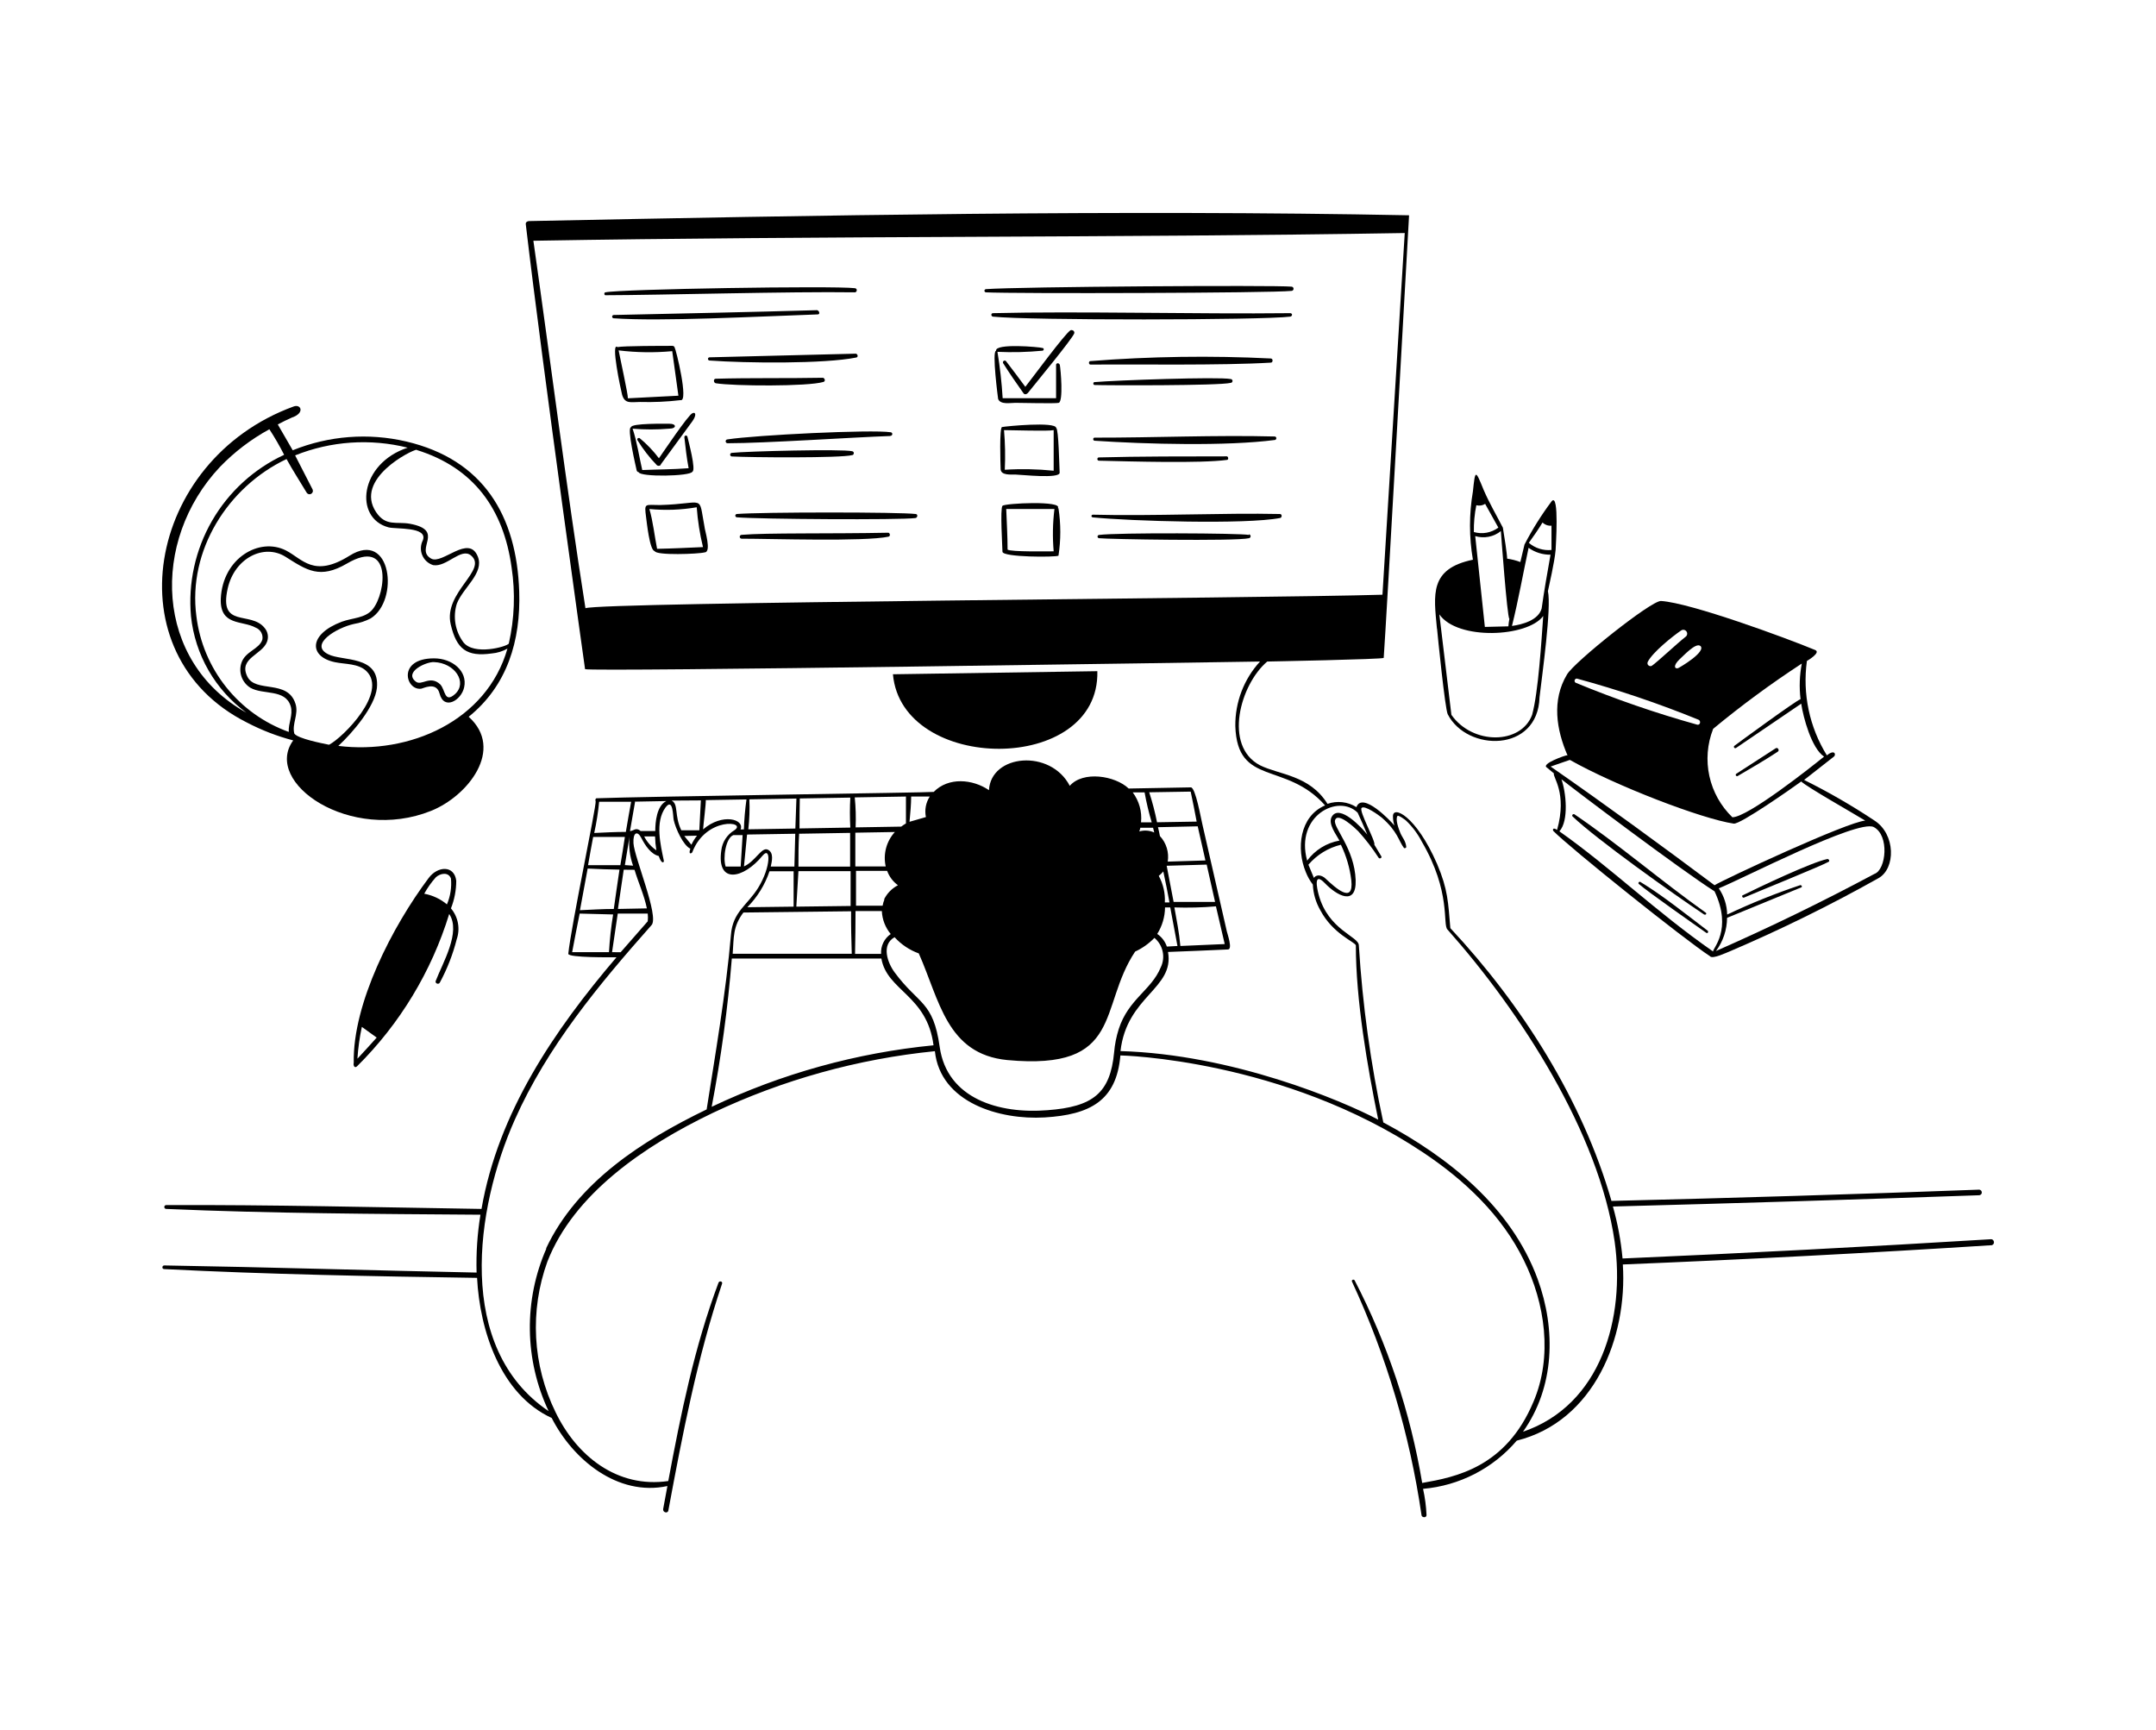 <svg width="324" height="260" viewBox="0 0 324 260" fill="none" xmlns="http://www.w3.org/2000/svg">
<path d="M137.623 77.244C135.276 76.939 114.439 76.939 110.701 77.244C110.637 77.258 110.58 77.295 110.543 77.349C110.505 77.403 110.489 77.469 110.498 77.534C110.511 77.582 110.537 77.626 110.572 77.662C110.608 77.697 110.652 77.723 110.701 77.736C114.062 78.026 135.232 78.156 137.551 77.852C137.884 77.823 137.985 77.287 137.623 77.244ZM235.503 113.498C235.213 113.498 231.489 114.816 232.474 115.352L233.518 116.222C233.286 116.743 235.561 119.12 233.996 124.713C233.344 124.264 233.329 124.713 233.416 124.858C235.836 127.35 253.122 141.188 256.977 143.695C257.324 144.202 259.527 143.115 259.875 142.999C267.53 139.735 275.004 136.059 282.262 131.987C284.913 130.538 284.884 125.336 281.668 123.293C278.284 121.043 274.761 119.01 271.119 117.207L275.611 113.686C275.93 113.44 275.756 112.527 274.539 113.512C271.918 109.277 270.857 104.26 271.539 99.326C271.713 99.225 273.655 98.066 272.8 97.689C268.453 95.878 254.05 90.589 249.616 90.314C248.167 90.212 236.575 99.486 235.488 101.355C233.17 105.224 233.88 109.643 235.575 113.541L235.503 113.498ZM234.343 124.93C235.792 123.351 235.343 119.018 234.648 117.105C236.633 118.699 252.586 130.726 257.658 133.943C260.396 139.739 257.339 142.55 257.44 142.985C248.949 137.087 242.038 130.349 234.343 124.93ZM281.566 124.278C283.986 125.524 283.435 130.712 281.697 131.32C273.814 135.537 266.018 139.333 257.875 142.912C258.945 141.469 259.528 139.724 259.541 137.928L270.699 133.349C270.902 133.247 270.699 132.972 270.539 133.015C266.793 134.268 263.125 135.744 259.556 137.435C259.528 136.027 259.09 134.657 258.295 133.494C261.7 132.146 279.103 123.119 281.566 124.278ZM257.411 109.556C261.675 106.026 266.135 102.741 270.771 99.718C270.433 101.479 270.369 103.283 270.583 105.064C269.873 105.296 261.092 111.73 260.643 112.077C260.454 112.222 260.643 112.527 260.875 112.411L270.684 105.745C270.989 107.788 272.22 112.44 274.118 113.7C272.191 115.265 262.657 122.815 260.338 122.815C258.6 121.138 257.397 118.984 256.882 116.624C256.366 114.265 256.56 111.805 257.44 109.556H257.411ZM255.513 97.051C256.528 97.921 252.325 100.37 252.166 100.413C251.688 100.558 251.369 100.065 252.398 99.08C252.92 98.631 254.832 96.515 255.513 97.066V97.051ZM247.616 99.471C248.341 98.022 251.355 95.617 252.63 94.748C252.693 94.704 252.763 94.673 252.838 94.656C252.913 94.64 252.99 94.638 253.065 94.652C253.141 94.665 253.213 94.694 253.277 94.735C253.342 94.776 253.397 94.83 253.441 94.892C253.485 94.955 253.516 95.026 253.532 95.101C253.549 95.175 253.55 95.253 253.537 95.328C253.523 95.403 253.495 95.475 253.454 95.54C253.413 95.604 253.359 95.66 253.296 95.704C252.166 96.573 249.094 99.457 248.239 100.051C248.175 100.086 248.103 100.105 248.029 100.105C247.956 100.105 247.883 100.086 247.819 100.051C247.768 100.028 247.723 99.994 247.685 99.953C247.647 99.912 247.618 99.864 247.599 99.811C247.58 99.758 247.572 99.702 247.575 99.647C247.578 99.591 247.592 99.536 247.616 99.486V99.471ZM236.981 101.978C243.197 103.665 249.304 105.731 255.267 108.165C255.644 108.354 255.513 108.991 255.064 108.904C248.852 107.173 242.75 105.068 236.792 102.601C236.726 102.564 236.674 102.505 236.646 102.435C236.618 102.365 236.614 102.287 236.636 102.214C236.658 102.141 236.704 102.078 236.767 102.035C236.829 101.992 236.905 101.972 236.981 101.978ZM235.908 114.193C242.82 118.091 255.687 123.046 260.541 123.771C261.512 123.916 269.395 118.381 270.684 117.439C271.525 118.265 278.523 122.22 280.306 123.322C277.726 123.452 259.005 132.175 257.658 133.03C249.616 127.017 241.27 120.916 233.025 115.193L235.923 114.193H235.908ZM137.623 77.244H137.638H137.623ZM161.155 49.626C161.067 49.59 160.968 49.59 160.879 49.626C160.024 50.147 155.083 56.871 154.084 58.131C153.127 56.827 152.156 55.538 151.186 54.277C150.997 54.045 150.606 54.277 150.751 54.581C151.722 56.132 152.765 57.624 153.823 59.117C153.997 59.349 154.33 59.233 154.475 59.044C155.388 57.885 161.198 50.872 161.444 50.075C161.455 50.026 161.456 49.976 161.447 49.927C161.438 49.879 161.42 49.832 161.393 49.79C161.366 49.748 161.331 49.712 161.29 49.684C161.249 49.656 161.203 49.636 161.155 49.626ZM133.522 80.055C124.828 80.229 115.193 80.055 111.454 80.374C111.377 80.374 111.304 80.404 111.249 80.458C111.195 80.513 111.164 80.586 111.164 80.663C111.164 80.74 111.195 80.814 111.249 80.868C111.304 80.923 111.377 80.953 111.454 80.953C115.946 80.953 129.929 81.417 133.522 80.649C133.827 80.576 133.769 80.142 133.522 80.055ZM133.841 65.492C134.131 65.492 134.218 65 133.841 64.956C130.943 64.522 113.555 65.376 109.339 66.028C109.262 66.028 109.188 66.059 109.134 66.113C109.079 66.168 109.049 66.241 109.049 66.318C109.049 66.395 109.079 66.469 109.134 66.523C109.188 66.578 109.262 66.608 109.339 66.608C115.019 66.608 127.929 65.724 133.769 65.521L133.841 65.492ZM128.074 68.39C128.32 68.39 128.451 67.898 128.074 67.811C126.625 67.448 112.135 67.811 109.947 68.057C109.913 68.062 109.88 68.074 109.85 68.093C109.82 68.111 109.795 68.135 109.774 68.163C109.754 68.192 109.74 68.224 109.732 68.258C109.724 68.292 109.724 68.327 109.73 68.361C109.738 68.418 109.763 68.47 109.802 68.512C109.841 68.553 109.891 68.582 109.947 68.593C112.744 68.752 126.364 68.854 128.074 68.39ZM158.967 76.36C159.764 75.201 151.026 75.621 150.649 76.012C150.273 76.403 150.649 82.359 150.649 82.909C150.649 83.764 158.749 83.75 159.068 83.503C159.43 81.146 159.43 78.746 159.068 76.389L158.967 76.36ZM158.344 82.851C157.576 82.851 151.881 82.953 151.417 82.59C151.417 80.547 151.287 78.519 151.215 76.49H158.46C158.199 78.601 158.16 80.733 158.344 82.851Z" fill="black"/>
<path d="M261.121 116.627C263.149 115.425 265.221 114.251 267.177 112.947C267.453 112.758 267.177 112.266 266.859 112.44L260.903 116.294C260.87 116.327 260.849 116.37 260.844 116.417C260.839 116.464 260.85 116.511 260.875 116.55C260.901 116.589 260.939 116.618 260.984 116.632C261.029 116.647 261.077 116.645 261.121 116.627ZM246.515 132.537C246.341 132.421 246.109 132.697 246.283 132.842C247.732 134.102 254.861 139.087 256.426 140.188C256.629 140.333 256.803 140 256.614 139.855C253.571 137.536 249.746 134.479 246.515 132.537ZM152.649 71.317C153.402 71.317 159.3 71.998 159.242 71.027C159.184 70.057 159.097 64.478 158.72 64.304C158.619 63.333 151.272 64.043 150.591 64.174C150.171 64.174 150.345 69.825 150.374 70.506C150.417 71.491 151.997 71.288 152.649 71.317ZM158.343 64.637V70.738C155.903 70.487 153.446 70.438 150.997 70.593C151.093 68.607 151.054 66.618 150.881 64.637C152.084 64.637 157.576 64.826 158.343 64.637ZM256.107 137.406C256.144 137.437 256.19 137.453 256.238 137.453C256.285 137.453 256.331 137.437 256.368 137.406C256.396 137.374 256.412 137.333 256.412 137.29C256.412 137.247 256.396 137.206 256.368 137.174C249.732 132.465 243.139 126.799 236.618 122.38C236.43 122.235 236.14 122.51 236.328 122.699C239.98 126.176 251.383 134.291 256.165 137.478L256.107 137.406ZM274.669 129.089H274.698H274.669ZM159.213 54.77C159.193 54.705 159.148 54.651 159.089 54.618C159.029 54.586 158.959 54.578 158.894 54.596C158.85 54.606 158.81 54.628 158.777 54.658C158.744 54.688 158.719 54.727 158.706 54.77V59.841H150.678C150.538 57.506 150.277 55.18 149.896 52.871C152.162 52.977 154.433 52.919 156.692 52.698C156.743 52.681 156.786 52.648 156.815 52.603C156.844 52.558 156.857 52.505 156.851 52.451C156.843 52.42 156.828 52.392 156.808 52.367C156.788 52.342 156.763 52.321 156.735 52.306C156.199 52.133 149.49 51.553 149.693 52.712C149.026 52.712 149.997 59.957 149.997 59.957C150.345 60.841 151.808 60.537 152.576 60.537C153.344 60.537 158.677 60.667 159.111 60.537C159.807 60.261 159.416 55.625 159.256 54.741L159.213 54.77Z" fill="black"/>
<path d="M299.229 186.223C280.769 187.353 262.304 188.319 243.834 189.121C243.593 186.478 243.108 183.864 242.385 181.31C260.739 180.827 279.093 180.262 297.447 179.615C297.54 179.604 297.628 179.562 297.696 179.497C297.764 179.432 297.809 179.346 297.824 179.253C297.836 179.14 297.803 179.026 297.733 178.937C297.662 178.847 297.56 178.789 297.447 178.775C279.016 179.461 260.589 180.026 242.168 180.47C237.821 165.314 228.649 150.896 217.955 139.478C217.622 135.624 217.607 133.682 215.955 129.813C212.768 122.496 209.247 120.974 209.333 122.713C209.332 123.171 209.406 123.626 209.551 124.061C208.971 123.336 204.711 118.902 203.842 121.293C203.201 120.89 202.477 120.636 201.724 120.551C200.972 120.465 200.21 120.551 199.495 120.8C196.785 116.453 192.25 116.453 189.352 115.004C183.817 112.106 186.367 102.862 190.439 99.413C190.439 99.413 207.928 99.08 207.942 98.863C208.261 94.762 211.753 32.354 211.753 32.354C168.66 31.499 122.292 32.354 79.518 33.223C79.228 33.223 78.982 33.411 79.011 33.672C81.59 55.625 87.922 100.558 87.922 100.558C88.965 100.978 183.686 99.5 189.352 99.413C186.929 102.056 185.603 105.522 185.642 109.107C185.932 118.236 193.192 114.352 199.133 121.032C195.278 122.684 194.786 127.567 196.235 131.059C196.498 131.729 196.854 132.358 197.292 132.928C197.353 134.29 197.741 135.617 198.423 136.797C200.277 140.318 203.581 141.536 203.755 142.057C203.755 150.258 205.479 160.257 207.116 168.255C201.596 165.357 185.222 158.445 168.385 157.953C169.341 149.65 176.514 148.607 175.528 143.057C178.528 142.941 181.527 142.825 184.527 142.68C185.28 142.68 184.454 140.362 184.367 139.971C183.15 134.609 181.928 129.258 180.701 123.916C180.513 123.191 179.673 118.323 178.963 118.323L169.616 118.497C167.559 116.54 162.734 115.816 160.763 118.091C157.865 112.512 148.91 113.324 148.621 118.743C146.172 117.076 142.535 116.743 140.318 119.004C140.086 119.105 96.254 119.699 89.733 119.96H89.618C89.547 120.005 89.497 120.075 89.478 120.157C89.459 120.238 89.473 120.323 89.516 120.395C89.632 121.148 85.85 139.029 85.401 143.332C85.401 143.941 91.965 143.854 92.646 143.854C83.285 154.823 74.867 167.197 72.36 181.673C56.566 181.426 40.772 181.035 24.978 181.093C24.901 181.093 24.827 181.124 24.773 181.178C24.718 181.232 24.688 181.306 24.688 181.383C24.688 181.46 24.718 181.533 24.773 181.588C24.827 181.642 24.901 181.673 24.978 181.673C40.699 182.354 56.465 182.426 72.201 182.542C71.732 185.415 71.538 188.326 71.621 191.236C55.972 190.917 40.323 190.425 24.688 190.164C24.34 190.164 24.282 190.714 24.688 190.714C40.337 191.511 56.015 191.801 71.693 192.033C72.099 199.901 75.2 209.551 82.909 213.087C86.082 219.318 92.805 224.925 100.297 223.317C100.079 224.447 99.876 225.606 99.659 226.765C99.572 227.287 100.355 227.504 100.441 226.983C102.571 215.507 104.788 203.973 108.512 192.902C108.628 192.555 108.107 192.424 107.976 192.758C104.354 202.379 102.311 212.493 100.427 222.563C92.762 223.679 86.647 218.796 83.474 212.189C81.766 208.697 80.779 204.898 80.57 201.017C80.361 197.136 80.934 193.253 82.257 189.599C86.212 179.456 96.746 172.211 107.092 167.255C117.612 162.27 128.909 159.128 140.492 157.967C141.318 165.705 150.214 168.327 156.996 167.922C163.777 167.516 167.791 165.444 168.37 158.605C168.457 158.605 192.844 159.141 213.898 173.211C220.085 177.34 225.707 182.644 228.996 189.381C232.213 195.887 233.343 203.871 230.445 210.653C226.301 220.535 218.737 221.969 213.724 222.853C211.951 212.243 208.529 201.976 203.581 192.424C203.451 192.178 203.045 192.337 203.175 192.598C208.335 203.725 211.854 215.541 213.622 227.678C213.622 228.055 214.376 228.156 214.376 227.678C214.317 226.352 214.143 225.033 213.854 223.737C219.319 223.267 224.378 220.664 227.939 216.492C239.531 213.594 244.587 201.06 243.877 190.019C262.386 189.265 280.875 188.299 299.345 187.121C299.852 186.933 299.664 186.223 299.229 186.223ZM87.98 91.4C85.082 72.969 82.778 54.625 80.156 36.179C123.625 35.426 168.225 35.744 211.101 35.02L207.754 89.372C189.656 89.922 90.313 90.487 87.98 91.4ZM175.355 142.246C175.089 141.473 174.581 140.807 173.906 140.347C174.657 139.153 175.063 137.774 175.079 136.363H175.862L176.948 142.159L175.355 142.246ZM174.137 131.624C174.385 131.425 174.613 131.201 174.818 130.958C175.166 132.508 175.456 134.059 175.746 135.609H175.05C175.121 134.222 174.805 132.842 174.137 131.624ZM184.048 141.869L177.383 142.159C177.209 140.202 176.832 138.275 176.485 136.363C178.568 136.432 180.653 136.379 182.73 136.203C183.165 138.072 183.614 139.985 184.048 141.869ZM182.599 135.537H176.369L175.326 130.103L181.339 129.929L182.599 135.537ZM181.15 129.306L175.485 129.48C175.594 128.793 175.545 128.09 175.341 127.424C175.138 126.759 174.786 126.149 174.311 125.64C174.224 125.205 174.137 124.756 174.021 124.307L179.991 124.177L181.15 129.306ZM178.934 118.96C179.252 120.409 179.542 121.96 179.832 123.467L173.877 123.568C173.572 122.045 173.18 120.54 172.703 119.062L178.934 118.96ZM173.456 125.104C172.751 124.783 171.954 124.727 171.21 124.945C171.277 124.765 171.33 124.581 171.37 124.394H173.282L173.456 125.104ZM172.007 119.076C172.279 120.597 172.637 122.102 173.08 123.582H171.471C171.637 121.977 171.192 120.368 170.225 119.076H172.007ZM136.927 119.699H139.724C139.133 120.612 138.925 121.721 139.144 122.786L136.681 123.496C136.797 122.249 136.927 120.858 136.927 119.699ZM136.145 119.699V123.742C135.899 123.888 135.662 124.047 135.435 124.22L128.581 124.336C128.644 122.833 128.601 121.327 128.451 119.83L136.145 119.699ZM133.102 130.204H128.537V125.133L134.478 125.031C133.85 125.72 133.397 126.549 133.157 127.45C132.918 128.35 132.899 129.295 133.102 130.204ZM128.566 136.913H132.522C132.578 138.177 133.046 139.389 133.855 140.362C133.377 140.693 132.993 141.141 132.739 141.664C132.485 142.187 132.37 142.767 132.406 143.347H128.494C128.537 141.173 128.566 139.043 128.566 136.913ZM132.913 135.16C132.786 135.463 132.694 135.778 132.638 136.102H128.639V130.871H133.319C133.634 131.736 134.199 132.487 134.942 133.03C134.037 133.499 133.305 134.245 132.855 135.16H132.913ZM128.059 143.332H110.106C110.295 140.84 110.106 139.275 111.715 137.131L127.9 136.942C127.885 139.072 127.929 141.202 128.001 143.332H128.059ZM112.309 136.334C113.817 134.809 114.956 132.961 115.641 130.929H119.264V136.247L112.309 136.334ZM120.191 119.989L127.784 119.859C127.702 121.36 127.702 122.864 127.784 124.365L120.148 124.495C120.148 123.003 120.162 121.496 120.191 119.989ZM120.09 125.292L127.755 125.162V130.233H119.988C119.988 128.582 119.988 126.944 120.09 125.292ZM119.988 130.914H127.827V136.145L119.67 136.247C119.786 134.464 119.872 132.74 119.988 130.914ZM112.743 120.119L119.684 120.003L119.525 124.51L112.454 124.626C112.626 123.13 112.679 121.623 112.613 120.119H112.743ZM112.396 125.408L119.51 125.292L119.38 130.219H115.83C116.004 129.422 116.322 128.118 115.381 127.683C114.439 127.248 113.54 129.422 111.802 130.204C111.961 128.61 112.106 127.017 112.265 125.423L112.396 125.408ZM106.194 120.235L112.178 120.134C111.971 121.628 111.841 123.132 111.787 124.64H111.294C111.918 123.119 108.556 122.133 105.658 124.64C105.701 123.901 106.107 120.728 106.064 120.235H106.194ZM111.599 125.495C111.497 127.075 111.41 128.639 111.309 130.219H109.048C108.614 128.944 109.048 125.944 110.208 125.495H111.57H111.599ZM105.325 120.279L105.093 124.771H102.383C101.311 122.539 101.992 120.844 100.934 120.308L105.325 120.279ZM104.745 125.582C104.411 126.001 104.129 126.458 103.905 126.944L102.832 125.626L104.745 125.582ZM95.486 120.467L100.137 120.38C98.688 121.076 98.471 123.539 98.471 124.887H96.283C95.544 124.249 95.225 124.887 94.674 124.887L95.457 120.38L95.486 120.467ZM98.703 127.828C97.899 127.292 97.245 126.558 96.805 125.698H98.442C98.459 126.412 98.527 127.124 98.645 127.828H98.703ZM93.906 130.002L94.602 125.741C94.457 127.212 94.64 128.697 95.138 130.088L93.906 130.002ZM95.356 130.712C95.95 132.697 96.805 134.508 97.21 136.508L92.863 136.594L93.733 130.697L95.356 130.712ZM90.096 120.482H94.848C94.573 121.931 94.312 123.496 94.051 125.017C92.472 125.017 90.878 125.104 89.299 125.176C89.64 123.628 89.887 122.06 90.038 120.482H90.096ZM89.197 125.77H93.906C93.689 127.219 93.457 128.668 93.225 130.016H88.371C88.618 128.567 88.879 127.161 89.139 125.77H89.197ZM88.313 130.523C89.907 130.61 91.501 130.654 93.095 130.683C92.82 132.639 92.501 134.624 92.24 136.594C90.545 136.594 88.85 136.71 87.154 136.783C87.545 134.696 87.922 132.61 88.313 130.523ZM91.574 143.086H85.981C86.343 141.144 86.719 139.217 87.111 137.29L92.139 137.42C91.833 139.297 91.625 141.188 91.516 143.086H91.574ZM91.979 143.086L92.834 137.29H97.341C97.384 137.675 97.384 138.064 97.341 138.449L93.269 143.1L91.979 143.086ZM82.112 187.614C80.417 191.475 79.57 195.655 79.627 199.872C79.685 204.089 80.645 208.244 82.445 212.058C68.419 202.582 71.404 181.629 77.374 168.241C82.257 157.272 89.994 147.955 97.92 139.014C99.079 137.696 95.326 128.871 95.196 126.712C95.109 125.104 95.776 124.771 96.37 125.915C96.964 127.06 97.819 128.364 98.993 128.639C99.456 130.002 99.818 129.567 99.76 129.349C99.268 126.959 98.413 123.554 100.007 121.351C101.166 119.815 101.122 122.641 101.238 123.191C101.514 124.51 102.687 127.06 103.745 127.538C103.383 128.567 103.992 128.205 104.035 128.074C106.093 122.67 112.381 123.438 110.353 124.771C109.818 125.09 109.363 125.528 109.024 126.05C108.685 126.573 108.47 127.166 108.396 127.785C107.657 132.9 111.686 132.132 114.613 128.567C115.83 127.118 115.888 130.233 113.961 133.378C112.323 136.044 110.106 137 109.845 140.492C109.121 149.027 107.368 159.213 106.194 166.719C96.573 171.37 86.734 177.659 82.054 187.628L82.112 187.614ZM106.947 166.328C108.362 158.96 109.373 151.52 109.976 144.042H132.45C133.29 148.896 139.318 149.548 140.289 157.083C128.724 158.214 117.443 161.342 106.947 166.328ZM168.124 154.634C167.763 155.774 167.53 156.95 167.428 158.141C166.849 164.285 164.241 166.328 157.416 166.835C150.171 167.429 142.317 165.14 141.216 157.33C140.245 150.374 138.014 150.983 134.435 146.114C133.363 144.665 132.406 141.97 134.435 140.84C135.432 141.935 136.68 142.77 138.072 143.274C141.202 150.302 142.259 158.402 151.359 159.3C168.95 160.938 165.009 151.36 170.587 142.999C171.672 142.498 172.654 141.8 173.485 140.941C174.118 141.47 174.555 142.196 174.725 143.003C174.896 143.809 174.791 144.65 174.427 145.39C173.007 148.824 169.588 150.128 168.124 154.634ZM204.03 122.133C204.523 123.235 205.03 124.321 205.479 125.423C204.769 124.51 201.292 120.713 200.132 122.742C199.538 123.8 200.784 125.379 201.292 126.321C199.347 126.665 197.609 127.745 196.437 129.335C194.583 122.597 201.132 119.235 204.03 122.133ZM197.481 132.001C197.205 131.32 196.916 130.625 196.626 129.944C197.897 128.455 199.606 127.405 201.509 126.944C202.324 128.627 202.853 130.434 203.074 132.291C203.465 136 200.625 133.349 199.248 132.074C198.712 131.523 197.814 131.291 197.408 132.001H197.481ZM228.851 215.188C233.648 208.465 233.85 199.785 231.068 192.192C227.127 181.455 217.752 173.935 207.884 168.675C205.987 159.913 204.757 151.02 204.204 142.072C204.204 140.71 199.596 139.782 198.162 134.435C197.901 133.465 197.365 130.914 199.118 132.74C200.871 134.566 203.856 136.247 203.726 132.247C203.552 127.509 200.335 124.35 200.625 123.278C200.987 121.931 203.668 124.466 204.103 124.901C205.235 126.147 206.263 127.485 207.174 128.9C207.334 129.132 207.725 128.9 207.58 128.683C207.242 128.103 206.894 127.524 206.537 126.944C206.769 126.451 204.161 121.844 204.624 121.409C205.088 120.974 207.174 122.481 207.638 122.858C210.058 124.959 210.174 126.365 211 127.451C211.037 127.465 211.078 127.465 211.116 127.451C211.167 127.455 211.219 127.44 211.259 127.408C211.299 127.375 211.326 127.329 211.333 127.277C211.246 126.35 210.71 125.828 210.449 125.191C210.188 124.553 209.652 123.119 210.014 122.612C210.188 122.467 211.188 123.206 211.304 123.322C212.26 124.237 213.058 125.305 213.666 126.48C218.1 134.059 216.767 138.942 217.52 139.681C228.518 152.07 240.269 170.211 242.646 186.585C244.254 197.945 240.675 211.189 228.779 215.188H228.851Z" fill="black"/>
<path d="M123.756 57.392C124.089 57.291 123.959 56.813 123.654 56.769C118.38 56.871 112.773 56.769 107.571 56.914C107.165 56.914 107.223 57.537 107.571 57.595C110.237 58.03 121.438 58.102 123.756 57.392ZM262.091 134.885C264.062 134.03 273.683 130.146 274.828 129.494C274.85 129.475 274.867 129.452 274.879 129.426C274.891 129.399 274.897 129.371 274.897 129.342C274.897 129.313 274.891 129.285 274.879 129.259C274.867 129.233 274.85 129.209 274.828 129.19C274.805 129.155 274.772 129.127 274.734 129.109C274.695 129.091 274.653 129.084 274.611 129.089C272.176 129.596 264.294 133.349 261.845 134.566C261.715 134.667 261.889 134.972 262.091 134.885ZM164.907 100.862L134.189 101.326C135.507 116.222 165.299 116.453 164.907 100.862ZM164.907 68.984C164.907 69.047 164.931 69.108 164.974 69.154C165.017 69.199 165.076 69.227 165.139 69.231C170.051 69.347 180.441 69.651 184.367 69.115C184.686 69.115 184.585 68.579 184.367 68.579C178.818 68.579 170.805 68.579 165.212 68.738C165.175 68.729 165.136 68.729 165.1 68.737C165.063 68.745 165.028 68.762 164.999 68.786C164.969 68.81 164.946 68.84 164.93 68.874C164.914 68.909 164.906 68.947 164.907 68.984ZM122.887 47.249C123.292 47.249 123.118 46.67 122.785 46.612C112.802 46.902 101.934 47.119 92.197 47.336C92.164 47.342 92.133 47.353 92.105 47.371C92.077 47.388 92.053 47.411 92.034 47.438C92.015 47.465 92.002 47.496 91.995 47.528C91.988 47.56 91.988 47.594 91.994 47.626C92.002 47.677 92.026 47.724 92.063 47.76C92.099 47.797 92.146 47.821 92.197 47.829C99.282 48.336 113.685 47.568 122.887 47.249ZM128.465 43.931C128.798 43.931 128.9 43.352 128.465 43.308C125.219 42.917 93.211 43.439 90.98 43.931C90.762 43.931 90.777 44.366 90.98 44.366C99.195 44.351 118.887 43.786 128.465 43.931ZM65.477 147.433V147.418V147.433ZM66.086 147.679C67.202 145.614 68.059 143.419 68.636 141.144C68.906 140.362 68.968 139.524 68.815 138.711C68.663 137.898 68.302 137.139 67.767 136.508C68.293 135.184 68.563 133.773 68.564 132.349C68.274 129.987 65.767 130.132 64.42 131.943C58.986 139.188 52.987 150.78 53.161 159.691C53.059 160.112 53.277 160.59 53.654 160.242C60.087 153.868 64.845 146.004 67.506 137.348C69.317 140.043 66.521 144.694 65.477 147.418C65.347 147.781 65.897 147.998 66.086 147.679ZM53.712 159.097C53.818 157.489 54.041 155.891 54.378 154.316L56.609 155.924C55.668 156.967 54.697 158.054 53.712 159.097ZM67.173 135.913C66.191 135.09 65.013 134.536 63.753 134.305C64.237 133.421 64.82 132.594 65.492 131.842C66.144 131.233 67.39 130.987 67.767 132.016C67.895 133.335 67.69 134.665 67.173 135.884V135.913ZM104.05 62.102C103.412 62.362 99.703 67.898 99.022 68.868C98.178 67.748 97.206 66.732 96.124 65.84C96.063 65.812 95.995 65.807 95.931 65.826C95.867 65.844 95.812 65.885 95.776 65.942C95.755 65.998 95.755 66.059 95.776 66.115C96.602 67.468 97.574 68.727 98.674 69.868C98.713 69.912 98.761 69.947 98.815 69.97C98.869 69.994 98.927 70.007 98.985 70.007C99.044 70.007 99.102 69.994 99.156 69.97C99.209 69.947 99.257 69.912 99.297 69.868V69.796L104.05 63.304C104.716 62.362 104.528 61.855 104.05 62.102ZM190.989 54.494C191.294 54.494 191.352 53.915 190.989 53.871C181.948 53.422 172.888 53.552 163.864 54.263C163.56 54.263 163.589 54.799 163.864 54.784C170.703 54.726 183.527 54.944 190.989 54.494Z" fill="black"/>
<path d="M104.05 70.882C104.629 70.651 103.47 66.333 103.311 65.652C103.306 65.621 103.295 65.592 103.279 65.566C103.263 65.539 103.242 65.516 103.217 65.498C103.192 65.48 103.164 65.467 103.134 65.46C103.104 65.453 103.073 65.451 103.043 65.456C103.012 65.461 102.983 65.472 102.957 65.487C102.931 65.504 102.908 65.525 102.889 65.549C102.871 65.574 102.858 65.603 102.851 65.633C102.844 65.663 102.842 65.694 102.847 65.724C103.021 67.275 103.195 68.839 103.485 70.361C101.065 70.549 98.877 70.535 96.515 70.636C96.08 68.752 95.704 66.289 95.066 64.42C96.889 64.573 98.721 64.573 100.543 64.42C101.746 64.42 101.659 63.666 100.63 63.681C100.022 63.681 94.834 63.58 94.834 64.203C94.153 64.203 95.588 70.274 95.675 70.68C95.69 70.752 95.727 70.817 95.782 70.867C95.837 70.916 95.906 70.947 95.979 70.955C96.153 71.708 103.775 71.593 104.05 70.882ZM191.801 65.796C191.788 65.74 191.757 65.69 191.712 65.653C191.668 65.616 191.612 65.595 191.555 65.594C182.774 65.362 173.384 65.782 164.487 65.768C164.227 65.768 164.212 66.202 164.487 66.231C172.283 66.753 184.339 67.072 191.613 66.115C191.678 66.095 191.734 66.051 191.768 65.992C191.803 65.933 191.815 65.864 191.801 65.796ZM96.182 60.406C98.214 60.463 100.248 60.371 102.268 60.131C103.528 60.45 101.601 52.538 101.369 52.176C101.339 52.108 101.287 52.051 101.222 52.015C101.156 51.978 101.081 51.964 101.007 51.973C99.703 51.973 93.646 51.973 92.791 52.161C91.748 51.321 93.269 58.465 93.487 59.319C93.907 60.754 94.834 60.406 96.182 60.406ZM92.965 52.654C95.639 52.981 98.34 53.02 101.021 52.77L101.949 59.464L94.356 59.856C94.414 59.363 93.139 53.611 92.965 52.654ZM184.933 57.537C185.01 57.537 185.083 57.507 185.138 57.452C185.192 57.398 185.223 57.324 185.223 57.248C185.223 57.171 185.192 57.097 185.138 57.042C185.083 56.988 185.01 56.958 184.933 56.958C183.136 56.595 167.69 57.146 164.487 57.421C164.241 57.421 164.241 57.842 164.487 57.856C166.226 57.928 183.208 57.972 184.933 57.537ZM63.261 103.499C63.536 103.499 65.579 102.34 66.057 104.224C66.724 106.803 69.332 105.253 69.752 103.282C70.288 100.848 67.97 98.935 65.231 98.935C59.667 98.935 60.942 103.76 63.261 103.499ZM65.231 99.5C68.361 99.602 70.288 102.558 68.39 104.296C66.767 105.745 66.941 103.659 66.159 102.847C64.594 101.398 63.348 103.152 62.464 102.413C60.652 100.964 64.115 99.413 65.231 99.5ZM99.167 75.896C96.892 75.896 96.805 75.519 97.095 77.736C97.182 78.359 97.631 82.764 98.384 82.808C98.544 83.503 105.05 83.257 105.876 83.011C106.991 83.011 105.876 79.576 105.876 79.185C104.919 74.143 106.107 75.708 99.167 75.896ZM98.746 82.475C98.384 80.649 98.109 78.229 97.587 76.49C99.96 76.722 102.353 76.634 104.702 76.229C104.849 78.247 105.164 80.248 105.644 82.214C103.383 82.315 101.036 82.431 98.746 82.475ZM194.076 43.076C191.41 42.83 153.011 43.076 148.143 43.453C148.08 43.464 148.024 43.498 147.986 43.55C147.948 43.601 147.931 43.665 147.94 43.728C147.95 43.778 147.975 43.824 148.011 43.86C148.047 43.896 148.093 43.921 148.143 43.931C152.272 44.148 191.12 44.047 194.076 43.714C194.16 43.714 194.242 43.68 194.301 43.62C194.361 43.561 194.395 43.48 194.395 43.395C194.395 43.31 194.361 43.229 194.301 43.17C194.242 43.11 194.16 43.076 194.076 43.076ZM128.683 53.726C129.016 53.654 128.9 53.205 128.61 53.147L106.6 53.697C106.568 53.701 106.537 53.711 106.509 53.727C106.481 53.743 106.457 53.764 106.438 53.79C106.419 53.816 106.405 53.846 106.398 53.877C106.391 53.909 106.391 53.941 106.397 53.973C106.406 54.023 106.43 54.07 106.466 54.107C106.502 54.143 106.549 54.167 106.6 54.176C112.121 54.581 123.887 54.697 128.683 53.726ZM215.956 94.458C216.057 95.559 217.158 106.542 217.564 107.339C220.462 112.99 231.127 113.135 231.359 104.774C231.764 101.297 233.17 91.313 232.619 88.836C232.779 88.024 233.619 84.489 233.778 82.619C233.778 82.315 234.358 74.041 233.199 75.302C231.652 77.362 230.28 79.548 229.098 81.837C228.895 82.721 228.692 83.59 228.475 84.46C227.834 84.218 227.168 84.048 226.49 83.952C226.49 83.358 226.055 80.46 225.852 79.301C224.853 77.359 223.824 75.621 222.954 73.607C221.723 70.578 221.694 70.52 221.346 73.853C220.765 77.248 220.765 80.717 221.346 84.112C214.782 85.474 215.463 89.343 215.941 94.458H215.956ZM231.808 78.519C231.985 78.69 232.197 78.822 232.43 78.904C232.662 78.987 232.91 79.018 233.155 78.997V82.648C232.545 82.708 231.929 82.643 231.344 82.459C230.759 82.275 230.217 81.974 229.75 81.576C230.46 80.576 231.199 79.547 231.808 78.519ZM229.721 82.33C230.681 83.012 231.833 83.372 233.01 83.358C232.532 86.053 232.054 88.734 231.677 91.444C231.185 93.212 228.779 93.849 227.214 94.066C228.171 90.241 228.895 86.126 229.721 82.286V82.33ZM226.823 93.023C226.753 93.387 226.704 93.755 226.678 94.124L223.143 94.211L221.694 80.562C222.349 80.76 223.043 80.794 223.714 80.663C224.386 80.532 225.016 80.238 225.548 79.808C225.548 79.808 226.49 92.806 226.823 92.98V93.023ZM221.868 75.925C222.09 75.983 222.321 75.995 222.548 75.96C222.775 75.925 222.992 75.844 223.186 75.722L225.171 79.287C224.651 79.674 224.048 79.936 223.409 80.052C222.771 80.168 222.114 80.134 221.491 79.953C221.466 78.586 221.592 77.221 221.868 75.882V75.925ZM231.909 92.617C231.648 96.269 231.185 103.978 230.243 107.426C228.576 111.904 221.317 111.976 218.115 107.426C217.506 102.398 216.898 97.283 216.303 92.328C219.013 96.254 229.547 95.776 231.909 92.574V92.617Z" fill="black"/>
<path d="M37.12 108.585C39.326 109.737 41.654 110.636 44.061 111.266C39.439 117.627 52.668 126.698 64.767 121.858C70.317 119.641 75.867 112.599 70.433 107.716C76.229 103.036 78.272 96.283 78.026 88.879C77.649 77.461 72.606 69.057 61.058 66.347C55.368 65.016 49.406 65.476 43.989 67.666L41.743 63.782C42.453 63.406 43.192 63.043 43.916 62.725C45.829 62.073 45.249 60.667 44.119 61.087C21.921 69.187 16.791 98.384 37.12 108.585ZM44.235 110.252C43.829 108.803 44.916 107.354 44.409 105.774C43.25 102.021 38.396 104.195 37.164 101.659C35.816 98.891 39.41 98.413 40.134 96.428C40.263 96.081 40.295 95.705 40.229 95.341C40.163 94.976 40 94.636 39.758 94.356C37.671 91.748 32.846 94.501 34.222 88.415C35.266 83.822 39.7 81.648 42.916 83.677C46.133 85.706 48.06 87.068 52.132 84.691C58.913 80.707 58.073 89.038 56.001 91.56C54.9 92.922 52.9 92.849 51.364 93.429C46.351 95.312 46.38 98.689 50.35 99.515C51.886 99.833 53.856 99.689 55.059 100.848C58.319 104.021 51.581 110.802 49.452 111.918C48.307 111.686 44.815 111.005 44.235 110.252ZM62.623 67.622C71.157 70.274 75.664 76.447 76.881 85.271C77.46 89.079 77.317 92.962 76.461 96.718C76.113 97.196 71.215 98.544 69.636 96.515C69.026 95.695 68.619 94.743 68.448 93.735C68.277 92.728 68.346 91.695 68.651 90.719C69.593 88.285 72.795 86.14 71.809 83.648C70.447 80.2 66.463 84.909 64.782 83.938C62.261 82.489 66.984 79.707 61.594 78.707C59.609 78.345 57.986 79.156 56.523 76.968C53.175 71.955 61.884 67.608 62.623 67.579V67.622ZM46.09 74.041C46.152 74.14 46.247 74.214 46.358 74.251C46.469 74.288 46.589 74.286 46.698 74.244C46.824 74.192 46.924 74.094 46.978 73.97C47.033 73.845 47.036 73.705 46.988 73.578L44.351 68.434C49.725 66.279 55.643 65.873 61.261 67.275C54.016 69.665 53.161 77.838 58.363 79.243C59.464 79.547 64.391 79.113 63.536 81.214C63.362 81.555 63.265 81.929 63.251 82.311C63.236 82.694 63.305 83.074 63.453 83.427C63.6 83.78 63.823 84.097 64.105 84.355C64.387 84.613 64.722 84.807 65.086 84.923C67.115 85.285 69.288 82.228 70.781 83.474C73.389 85.648 66.579 89.009 67.738 93.849C68.607 97.558 70.143 98.732 73.91 98.196C74.736 98.125 75.536 97.878 76.258 97.472C73.143 108.382 61.493 113.41 50.843 112.092C52.987 110.121 56.32 106.209 56.639 103.398C57.131 98.413 51.408 99.413 49.307 98.312C46.409 96.863 50.553 94.342 53.204 93.762C54.073 93.619 54.914 93.34 55.697 92.936C60.044 90.27 58.841 79.547 52.538 83.503C47.148 86.879 45.481 84.01 42.974 82.721C38.961 80.678 33.455 83.894 33.179 89.966C33.02 94.095 36.425 93.212 38.41 94.313C38.766 94.446 39.063 94.701 39.249 95.033C39.434 95.364 39.497 95.751 39.424 96.124C38.961 97.573 36.86 97.863 36.28 99.616C36.051 100.3 36.059 101.041 36.304 101.72C36.548 102.398 37.015 102.974 37.628 103.354C39.526 104.456 42.888 103.499 43.684 106.122C44.076 107.397 43.308 108.701 43.395 109.991C39.698 108.662 36.442 106.333 33.992 103.263C31.541 100.193 29.99 96.502 29.513 92.603C28.209 82.75 34.222 73.172 43.061 68.984C43.974 70.665 45.119 72.404 46.09 74.041ZM33.049 70.172C35.224 67.917 37.731 66.006 40.482 64.507C41.29 65.746 42.03 67.028 42.699 68.347C38.151 70.459 34.367 73.924 31.862 78.268C29.356 82.612 28.253 87.623 28.702 92.617C29.004 95.48 29.901 98.248 31.336 100.743C32.771 103.238 34.712 105.406 37.034 107.107C23.181 99.413 22.602 81.272 33.049 70.172ZM187.7 80.388C186.454 80.113 167.82 80.026 165.183 80.388C165.117 80.388 165.055 80.414 165.009 80.46C164.962 80.506 164.936 80.569 164.936 80.634C164.936 80.7 164.962 80.762 165.009 80.808C165.055 80.855 165.117 80.88 165.183 80.88C166.183 81.025 185.657 81.359 187.7 80.88C187.768 80.865 187.828 80.828 187.871 80.774C187.915 80.72 187.938 80.653 187.938 80.584C187.938 80.514 187.915 80.447 187.871 80.393C187.828 80.339 187.768 80.302 187.7 80.286V80.388ZM193.887 47.061C179.905 47.22 161.836 46.742 149.229 47.061C148.882 47.061 148.911 47.554 149.229 47.583C154.518 48.162 189.627 48.119 193.887 47.583C193.929 47.579 193.969 47.567 194.006 47.547C194.042 47.528 194.074 47.501 194.1 47.468C194.126 47.436 194.145 47.398 194.156 47.358C194.166 47.318 194.169 47.276 194.163 47.235C194.139 47.182 194.101 47.137 194.052 47.106C194.003 47.075 193.945 47.059 193.887 47.061ZM192.337 77.243C183.86 77.055 173.268 77.577 164.241 77.345C163.98 77.345 163.922 77.722 164.241 77.751C169.791 78.301 187.164 78.852 192.395 77.838C192.67 77.765 192.699 77.243 192.337 77.243Z" fill="black"/>
</svg>
